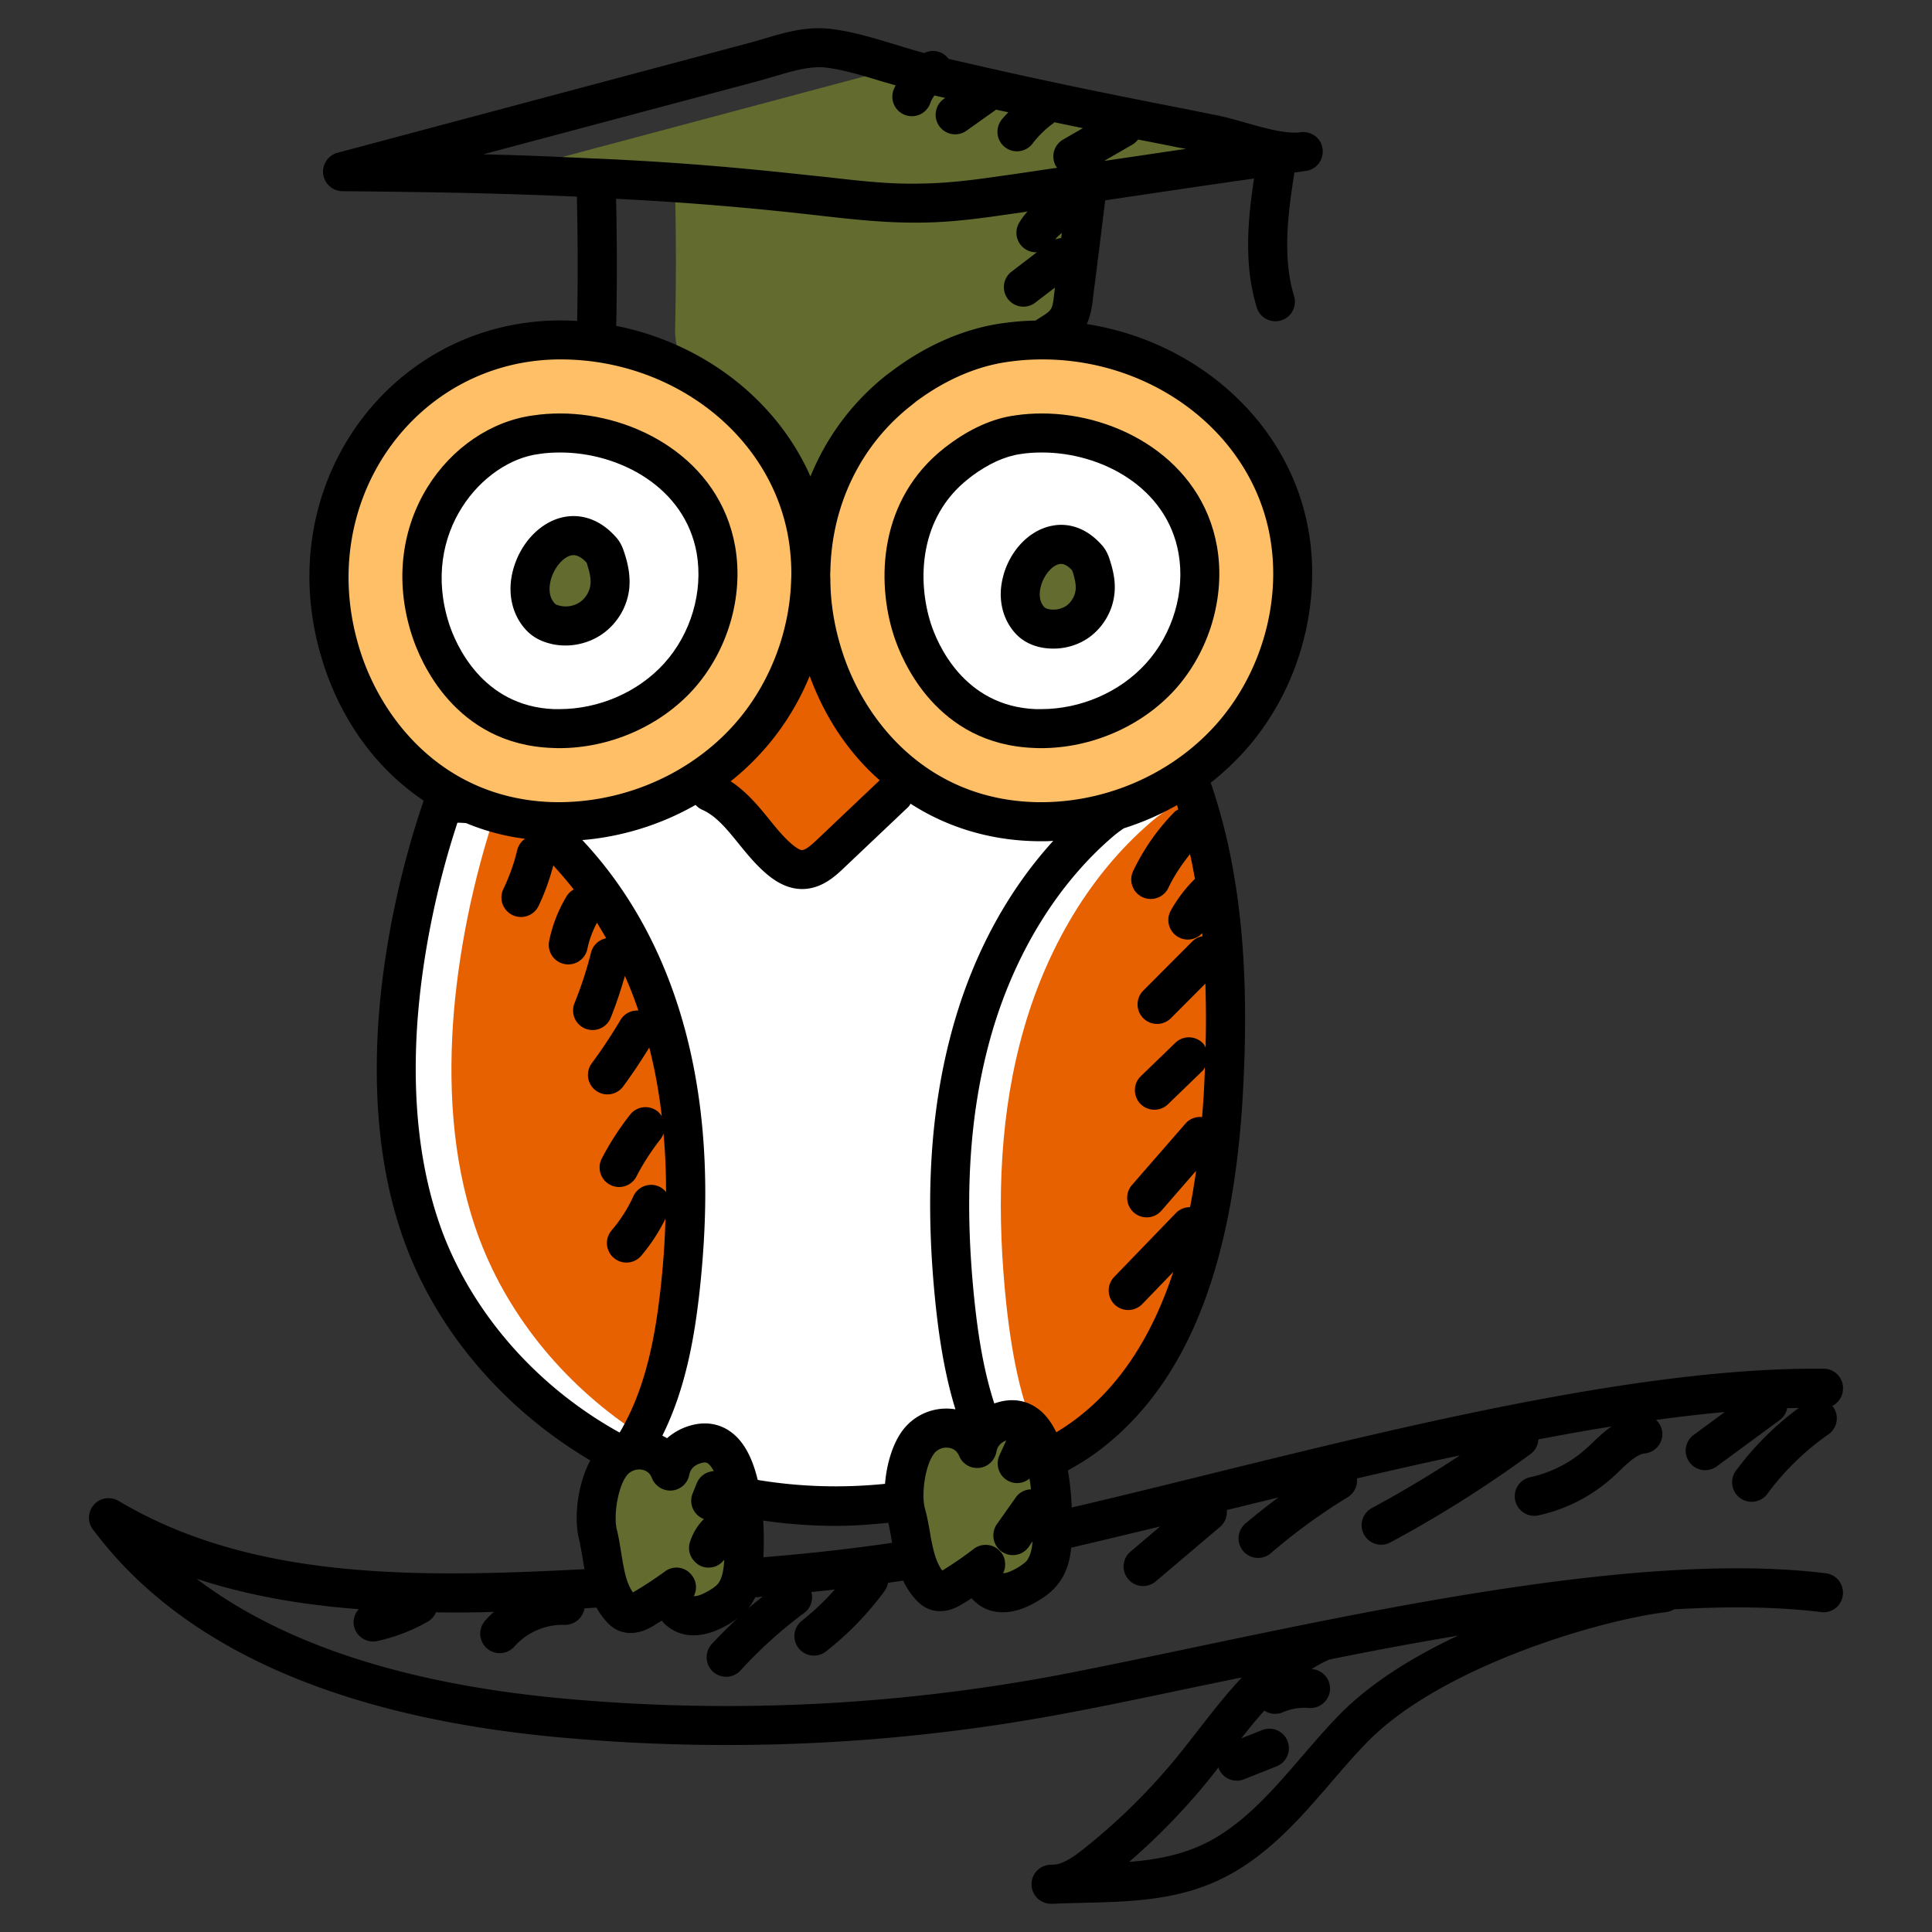 <?xml version="1.0" encoding="UTF-8"?>
<svg xmlns="http://www.w3.org/2000/svg" xmlns:xlink="http://www.w3.org/1999/xlink" xmlns:svgjs="http://svgjs.com/svgjs" id="SvgjsSvg1001" width="288" height="288" version="1.1">
  <rect width="100%" height="100%" fill="#333333" stroke="none"/>
  <defs id="SvgjsDefs1002"></defs>
  <g id="SvgjsG1008">
    <svg xmlns="http://www.w3.org/2000/svg" viewBox="0 0 99 99" width="288" height="288">
      <path fill="#636b2f" d="M55.735 9.386c-.23 1.84-.45 3.68-.69 5.52-.09.69-.08 1.22-.55 1.72-.49.51-1.14.61-1.54 1.3-.34.58-.51 1.23-.72 1.86-1.01 2.89-3.18 5.41-6 6.63-.61.26-1.25.47-1.91.6h-.01a9.073 9.073 0 0 1-2.87-1.16c-.99-.63-1.85-1.45-2.64-2.32-1.79-1.99-4.27-4.08-4.21-6.75.06-2.57.05-5.11-.02-7.66 3.49.1 6.71-.27 10.17-.63l5.17-.54c.31-.03.63-.06.95-.08 1.73.17 3.4.62 4.87 1.51z" class="svgShape color606060-0 selectable"></path>
      <path fill="#636b2f" d="M66.785 7.766c-3.68.53-7.36 1.07-11.05 1.62-1.17.17-2.35.33-3.53.51-.45.06-.9.13-1.34.19-.41-.04-.81-.09-1.21-.13-3.55-.4-7.1-.67-10.66-.83-4.34-.22-8.66-.3-13-.33 3.74-1 7.49-2 11.25-3 2.97-.79 5.94-1.59 8.92-2.38.35.11.7.2 1.05.29 3.3.79 6.61 1.51 9.92 2.18 1.65.34 3.31.66 4.97.99 1.39.26 3.3 1.09 4.68.89z" class="svgShape color606060-1 selectable"></path>
      <path fill="#ffffff" d="M20.385 52.43c-.253 3.74.035 7.57 1.363 11.076 2 5.284 6.354 9.559 11.55 11.779s11.16 2.436 16.606.932c1.974-.545 3.907-1.318 5.57-2.514 5.293-3.808 6.81-10.971 7.2-17.48.264-4.416.194-8.893-.828-13.198-1.021-4.304-3.05-8.449-6.266-11.486-1.6-1.51-3.462-2.722-5.414-3.736-3.214-1.67-6.768-2.829-10.39-2.771-12.78.203-18.674 16.81-19.39 27.398z" class="svgShape colorffffff-2 selectable"></path>
      <path fill="#e86100" d="M45.971 40.718c-.276.327-.793.54-1.102.827-.782.725-1.54 1.474-2.314 2.207-.404.383-.862.79-1.418.803-.454.012-.87-.246-1.215-.54-1.261-1.078-2.02-2.777-3.54-3.438 1.203-2.411 2.402-4.694 3.932-6.912.269-.391.68-.829 1.132-.684 1.158.373 1.414 1.865 1.8 2.804.504 1.223 1.287 2.32 2.2 3.269.262.27.543.545.663.902.109.323.03.563-.138.762z" class="svgShape colorfd6229-3 selectable"></path>
      <path fill="#e86100" d="M62.674 56.226c-.39 6.51-1.91 13.67-7.2 17.48-.56.4-1.15.75-1.77 1.06-1.33-2.4-1.84-5.21-2.14-7.95-.47-4.46-.42-9.02.7-13.36 1.11-4.34 3.35-8.47 6.77-11.38.67-.57 1.39-.99 2.17-1.32.24.75.46 1.51.64 2.27 1.02 4.3 1.09 8.78.83 13.2zm-27.82 9.82c-.29 2.58-.77 5.2-2.02 7.48-3.71-2.39-6.7-5.9-8.26-10.02-1.32-3.51-1.61-7.34-1.36-11.08.23-3.34.97-7.28 2.28-11.1.73.11 1.39.33 1.89.75 3.42 2.82 5.66 6.82 6.77 11.02 1.12 4.21 1.17 8.63.7 12.95z" class="svgShape color7e60f8-4 selectable"></path>
      <path fill="#ffbf66" d="M21.656 19.778c-.096.072-.19.145-.285.218-8.473 6.67-4.322 21.66 6.784 22.097 3.78.149 7.606-1.42 10.146-4.223 2.541-2.802 3.73-6.794 3.075-10.52-1.18-6.707-7.953-10.728-14.583-9.795-1.867.262-3.624 1.094-5.137 2.223z" class="svgShape colorf7ca49-5 selectable"></path>
      <path fill="#ffbf66" d="m46.346 19.778-.284.218c-8.474 6.67-4.323 21.66 6.783 22.097 3.78.149 7.606-1.42 10.147-4.223 2.54-2.802 3.73-6.794 3.074-10.52-1.179-6.707-7.952-10.728-14.582-9.795-1.868.262-3.624 1.094-5.138 2.223z" class="svgShape colorf7ca49-6 selectable"></path>
      <path fill="#ffffff" d="M28.342 37.332c-4.357-.172-5.909-3.924-6.28-5.07-.805-2.478-.696-6.198 2.256-8.521l.21-.162c.959-.715 1.98-1.173 2.93-1.307a9.042 9.042 0 0 1 1.249-.087c3.44 0 7.285 2.058 7.977 5.99.398 2.266-.335 4.755-1.913 6.495-1.514 1.67-3.803 2.668-6.121 2.668 0 0-.206-.002-.308-.006zm24.69 0c-4.357-.172-5.908-3.924-6.28-5.07-.804-2.478-.696-6.198 2.256-8.521l.2-.154c.97-.723 1.99-1.18 2.94-1.315a9.036 9.036 0 0 1 1.25-.087c3.44 0 7.284 2.057 7.976 5.99.398 2.266-.335 4.755-1.913 6.495-1.513 1.67-3.802 2.668-6.12 2.668-.001 0-.206-.002-.308-.006z" class="svgShape colorffffff-7 selectable"></path>
      <path fill="#636b2f" d="M34.34 75.38a1.71 1.71 0 0 1 1.016-1.262c2.892-1.255 2.829 4.463 2.75 5.864-.036.654-.146 1.345-.574 1.84-.203.236-.467.412-.737.568-.511.293-1.124.527-1.68.334s-.888-1-.452-1.397c-.542.4-1.105.772-1.685 1.114-.261.155-.57.308-.856.205a.883.883 0 0 1-.351-.27c-.866-1-.813-2.466-1.136-3.748-.245-.974.027-2.753.679-3.613.788-1.04 2.506-.959 3.027.364zm15.73-1.157a1.71 1.71 0 0 1 .99-1.281c2.868-1.31 2.917 4.407 2.866 5.81-.024.654-.12 1.347-.539 1.85-.199.24-.459.422-.726.582-.505.304-1.113.55-1.674.367s-.906-.982-.478-1.388c-.535.41-1.09.794-1.663 1.147-.258.16-.564.319-.852.222a.883.883 0 0 1-.356-.264c-.885-.982-.861-2.45-1.209-3.725-.263-.969-.027-2.753.608-3.625.768-1.056 2.487-1.008 3.034.305zm2.727-42.41c.178.186.421.3.67.363a2.16 2.16 0 0 0 1.76-.326 2.16 2.16 0 0 0 .889-1.553c.037-.428-.056-.857-.187-1.266a1.143 1.143 0 0 0-.195-.401c-1.99-2.338-4.57 1.482-2.937 3.184zm-25.083-.188c.19.197.449.318.714.386.636.162 1.34.032 1.876-.348s.892-1.002.948-1.656c.04-.456-.06-.913-.2-1.35-.048-.151-.104-.306-.207-.427-2.12-2.492-4.873 1.58-3.13 3.395z" class="svgShape color606060-8 selectable"></path>
      <path d="M28.65 38.337c2.6 0 5.16-1.12 6.86-2.99 1.78-1.97 2.61-4.78 2.16-7.35-.79-4.47-5.11-6.81-8.96-6.81-.47 0-.93.03-1.39.1-4.298.576-8.085 5.489-6.21 11.28.21.65.76 2.05 1.88 3.3 1.12 1.25 2.81 2.37 5.31 2.46.12.01.35.01.35.01zm-5.64-6.38c-1.5-4.673 1.741-8.325 4.59-8.69.36-.06.74-.08 1.11-.08 3.02 0 6.39 1.77 6.99 5.16.34 1.97-.29 4.13-1.67 5.65-1.33 1.47-3.34 2.34-5.37 2.34h-.28c-3.71-.15-5.05-3.39-5.37-4.38zm29-10.67c-1.12.15-2.29.67-3.41 1.51l-.21.16c-3.36 2.64-3.49 6.83-2.59 9.61.21.65.76 2.05 1.88 3.3 1.12 1.25 2.81 2.37 5.31 2.46.12.01.35.01.35.01 2.6 0 5.16-1.12 6.86-2.99 1.78-1.97 2.61-4.78 2.16-7.35-.79-4.47-5.1-6.81-8.96-6.81-.47 0-.93.03-1.39.1zm8.38 7.06c.35 1.97-.29 4.13-1.67 5.65-1.33 1.47-3.34 2.34-5.37 2.34h-.28c-3.71-.15-5.05-3.39-5.37-4.38-.7-2.18-.62-5.43 1.92-7.42l.19-.15c.84-.62 1.69-1.01 2.48-1.12.36-.06.74-.08 1.11-.08 3.02 0 6.39 1.77 6.99 5.16z" fill="#000000" class="svgShape color000000-9 selectable"></path>
      <path d="M93.56 80.617c-11.046-1.356-28.106 3.06-39.28 5.21-8.48 1.6-17.14 2-25.73 1.18-7.97-.77-14.15-2.82-18.48-6.11 2.64.87 5.42 1.34 8.3 1.56h.015a.982.982 0 0 0-.246.867 1 1 0 0 0 1.188.767 8.957 8.957 0 0 0 2.62-1.013.975.975 0 0 0 .393-.461h.01c.97.02 1.96.01 2.95-.02h.007c-.153.137-.3.283-.437.439a1 1 0 1 0 1.502 1.32 3.31 3.31 0 0 1 2.565-1.094 1.02 1.02 0 0 0 1.014-.845h.009c.04-.01.07-.01.11-.01l.5-.03c.12.23.27.44.45.65.15.18.39.43.76.56.76.27 1.45-.13 1.71-.28.14-.09.28-.18.42-.26.23.28.54.5.88.62.24.09.49.13.75.13.54 0 1.13-.18 1.75-.54.14-.08.29-.17.45-.29.01-.02.03-.04.04-.03.03-.023.06-.058.091-.083a24.71 24.71 0 0 0-1.386 1.378 1 1 0 1 0 1.476 1.349 22.77 22.77 0 0 1 3.251-2.933.995.995 0 0 0 .363-1.07c.418-.042.762-.075 1.206-.129a13.694 13.694 0 0 1-1.689 1.6 1 1 0 1 0 1.233 1.576 15.78 15.78 0 0 0 3.007-3.106.982.982 0 0 0 .169-.41l.009-.002c.25-.04.51-.07.77-.11.16.33.36.65.62.94.15.17.4.42.77.54.77.26 1.45-.16 1.7-.32.14-.08.28-.17.42-.26.24.28.55.49.89.61.23.07.46.11.71.11.55 0 1.15-.19 1.79-.58.29-.17.67-.42.98-.8.49-.58.67-1.29.73-1.93 1.457-.34 2.983-.708 4.56-1.088l-1.521 1.29a1 1 0 0 0 1.294 1.526l3.306-2.805a.982.982 0 0 0 .331-.85c1.011-.25 2.547-.623 2.649-.647a32.05 32.05 0 0 0-1.683 1.331 1 1 0 1 0 1.303 1.517 30.123 30.123 0 0 1 3.934-2.863.995.995 0 0 0 .467-.96c1.472-.34 3.134-.73 5.28-1.18a58.961 58.961 0 0 1-4.51 2.696 1 1 0 1 0 .947 1.762 61.024 61.024 0 0 0 7.186-4.531.985.985 0 0 0 .395-.748c1.24-.23 2.378-.448 3.743-.658-.513.364-.924.801-1.278 1.12a6.316 6.316 0 0 1-2.876 1.475 1 1 0 1 0 .426 1.954 8.321 8.321 0 0 0 3.789-1.943c.602-.546 1.148-1.174 1.658-1.23.823-.087 1.221-1.11.566-1.716l.014-.002c1.2-.16 2.37-.3 3.51-.4l-1.57 1.155a1 1 0 1 0 1.185 1.61l3.206-2.357a.99.99 0 0 0 .38-.608c.19 0 .39-.01.579-.01h.01a15.416 15.416 0 0 0-3.217 3.214 1 1 0 1 0 1.61 1.187 13.427 13.427 0 0 1 3.13-3.048 1 1 0 0 0 .249-1.392c-.017-.024-.042-.036-.06-.058l.008-.003c.33-.17.55-.51.55-.9a.99.99 0 0 0-.99-1.01c-11.36-.124-27.474 4.542-38.53 7.11-.03-.6-.08-1.248-.2-1.898.467-.26.92-.532 1.339-.831 4.586-3.303 7.077-9.267 7.614-18.232v-.001c.318-5.404.046-9.69-.855-13.49a31.643 31.643 0 0 0-.665-2.355l-.047-.142c-.021-.063-.045-.127-.066-.191.61-.48 1.17-1 1.69-1.57 2.75-3.03 4.02-7.38 3.32-11.36-.97-5.53-5.69-9.68-11.35-10.57l-.013-.001c.26-.568.291-1.12.349-1.57.171-1.314.338-2.667.597-4.77 2.55-.38 5.088-.76 7.627-1.119-.318 2.106-.535 4.394.138 6.607a.999.999 0 1 0 1.913-.582c-.61-2.007-.308-4.277.02-6.335.2-.02.39-.05.59-.08h.01a1 1 0 0 0 .839-1.13c-.06-.51-.5-.86-1-.86-.04 0-.09 0-.13.01-1.108.152-3.043-.637-4.34-.88l-1.59-.32c-1.13-.22-2.25-.44-3.38-.67-3.1-.62-5.96-1.25-8.72-1.89l-.005-.001a.982.982 0 0 0-1.235-.299h-.01c-1.56-.416-3.12-1.022-4.74-1.23-1.596-.204-2.986.392-4.29.73L17.3 7.827c-.49.13-.8.6-.74 1.1.07.49.49.87.99.87 4.75.04 8.51.12 12.01.28h.001c.048 2.165.056 4.303.013 6.37-9.246-.575-16.003 8.313-12.994 17.59.97 3 2.78 5.41 5.13 6.99-1.25 3.65-2.07 7.67-2.32 11.33-.29 4.35.18 8.22 1.42 11.5 1.7 4.5 5.11 8.42 9.44 10.98-.66 1.2-.85 2.98-.58 4.03.08.35.14.71.2 1.06.02.16.05.32.08.48-8.71.46-17.09.54-23.88-3.5-.41-.24-.93-.16-1.25.19-.32.36-.35.89-.06 1.27 4.45 5.98 12.39 9.55 23.6 10.63a93.689 93.689 0 0 0 26.29-1.21c2.736-.509 5.595-1.142 8.98-1.83l.007-.001c-1.256 1.343-2.22 2.719-3.296 4.039a31.395 31.395 0 0 1-4.804 4.74c-.487.386-.998.745-1.467.81-.086.002-.172.006-.259.01a1 1 0 0 0 .003 1.998c.127.004.273.001.416-.013 3.36-.113 6.393.056 9.352-1.815 2.67-1.687 4.402-4.318 6.455-6.432 3.751-3.86 11.847-6.26 15.348-6.687a.99.99 0 0 0 .394-.14c2.717-.159 5.274-.139 7.541.141a.987.987 0 0 0 1.11-.87c.07-.55-.32-1.05-.87-1.12zm-57.71-14.46c.19-1.75.29-3.42.29-5.02 0-8.26-2.625-14.175-6.3-18.09 2.04-.17 4.03-.79 5.8-1.8l.003-.002c.093.103.205.19.34.249.709.308 1.265.994 1.854 1.72.432.534.88 1.086 1.436 1.56.545.466 1.17.8 1.889.781.97-.024 1.666-.684 2.08-1.077l3.304-3.131c.05-.048.076-.108.115-.163.006.004.012.009.02.013 1.91 1.228 4.184 1.91 6.659 1.91.2 0 .41 0 .61-.02H53.971c-2.457 2.7-4.278 6.143-5.295 10.12-1.037 4.02-1.275 8.506-.725 13.717.18 1.675.457 3.5 1.007 5.293a2.805 2.805 0 0 0-2.729 1.11c-.508.7-.798 1.728-.879 2.708-2.203.223-4.4.154-6.523-.2-.25-1.045-.68-1.98-1.417-2.488-.48-.34-1.31-.64-2.45-.15-.29.13-.55.3-.78.5a2.81 2.81 0 0 0-.24-.13c1.21-2.43 1.65-5.09 1.91-7.41zm5.64-31.52c.79 2.158 2.028 3.977 3.587 5.346l-3.21 3.044c-.18.17-.553.524-.755.529-.042.018-.208-.019-.54-.303-.418-.355-.789-.813-1.181-1.298-.54-.666-1.147-1.394-1.95-1.921l.01-.007a13.31 13.31 0 0 0 4.04-5.39zm-9.65 44.98c-.07-.42-.13-.83-.23-1.23-.18-.69.04-2.16.5-2.77.17-.23.47-.35.76-.31.18.03.42.12.54.44.16.41.59.67 1.02.63.45-.04.81-.37.89-.81.05-.24.2-.43.43-.53.37-.16.48-.08.52-.05.11.08.21.21.3.39l.003.008a.994.994 0 0 0-.867.614l-.214.529a1 1 0 0 0 .553 1.301c.009.004.018.002.027.006l-.002.002c-.33.33-.58.74-.72 1.2-.12.39.02.79.31 1.04a.924.924 0 0 0 .65.25c.3 0 .58-.13.76-.36.02-.01.03-.02.04-.04v.04c-.02.39-.09.92-.33 1.2-.12.14-.32.26-.48.36-.4.22-.62.28-.75.26.18-.34.15-.78-.12-1.09a.979.979 0 0 0-1.36-.17c-.51.37-1.05.73-1.6 1.05-.01.01-.03.02-.04.02-.24-.34-.38-.8-.47-1.3-.05-.22-.08-.45-.12-.68zm6.504 2.797.006-.007s0-.01.01-.02c.14-.17.25-.36.34-.54.11 0 .21-.01.32-.03l.06-.006c-.245.202-.499.392-.736.603zm.776-2.617c.02-.51.03-1.17-.01-1.879a26.04 26.04 0 0 0 3.707.271c.896 0 1.797-.065 2.699-.158l.004.016c.07.27.11.54.16.81.01.07.02.13.04.2-2.19.32-4.38.56-6.6.74zm13.5.17c-.12.14-.32.27-.47.36-.39.23-.63.3-.75.28.09-.17.12-.36.1-.54a.898.898 0 0 0-.23-.55 1 1 0 0 0-1.37-.15c-.51.39-1.04.76-1.58 1.09-.01.01-.02.02-.04.02-.32-.43-.46-1.05-.59-1.72-.01-.08-.02-.17-.04-.25-.07-.42-.15-.83-.26-1.23-.18-.68 0-2.15.46-2.77.16-.23.45-.36.75-.32.18.02.42.11.55.42.17.41.59.66 1.03.61.45-.05.8-.39.88-.83.04-.24.19-.43.42-.54.03-.01.05-.03.08-.03l-.35.77c-.22.5 0 1.09.5 1.32a.978.978 0 0 0 1.04-.14c.04.18.06.36.08.55-.31.01-.61.16-.79.43l-.96 1.36s0 .01-.01.01c-.3.46-.19 1.07.26 1.39a.994.994 0 0 0 1.39-.25l.19-.28c-.02.28-.07.59-.19.82-.03.06-.06.12-.1.17zm7.758-38.492c-.068.042-.14.075-.199.135-.863.88-1.57 1.888-2.102 3a1 1 0 1 0 1.803.864c.295-.616.678-1.177 1.1-1.71.09.417.175.84.25 1.271a7.194 7.194 0 0 0-1.237 1.626 1 1 0 0 0 .874 1.484 1 1 0 0 0 .737-.33l.013.157a.971.971 0 0 0-.506.254l-2.528 2.536A1 1 0 0 0 60 52.174l1.766-1.772a56.25 56.25 0 0 1 .01 3.269c-.04-.073-.074-.149-.135-.211a1 1 0 0 0-1.414-.024l-1.768 1.71a1 1 0 1 0 1.391 1.438l1.768-1.71c.056-.054.087-.122.127-.185-.056 1.427-.078 1.679-.148 2.554a.981.981 0 0 0-.843.322l-2.75 3.158a1 1 0 0 0 1.51 1.313l1.777-2.042c-.091.64-.192 1.266-.31 1.865a.99.99 0 0 0-.726.301l-3.162 3.273a1 1 0 0 0 1.439 1.39l1.587-1.644c-1.11 3.368-2.952 6.39-5.991 8.214-.26-.528-.589-.977-1.028-1.266-.44-.3-1.17-.56-2.15-.21-.563-1.734-.832-3.548-1.01-5.206-.525-4.966-.304-9.22.673-13.007 1.134-4.433 3.424-8.292 6.451-10.867.164-.14.342-.267.52-.392.95-.3 1.868-.699 2.726-1.188l.003-.002c.024.076.042.145.065.22zm4.702-13.948c.6 3.38-.49 7.09-2.83 9.67s-5.85 4.04-9.36 3.9c-5.4-.22-8.56-4.1-9.72-7.67-.41-1.26-.62-2.53-.62-3.77-.01-.13-.01-.27 0-.39.06-3.33 1.52-6.43 4.13-8.48l.26-.21c1.49-1.11 3.11-1.81 4.68-2.03.61-.09 1.2-.13 1.79-.13 5.7 0 10.74 3.81 11.67 9.11zm-12.02-11.1h-.01c-.57.01-1.14.06-1.71.14-1.9.27-3.84 1.1-5.59 2.41l-.31.23c-1.77 1.4-3.09 3.19-3.91 5.21-1.74-3.948-5.517-6.837-9.954-7.718.047-2.108.04-4.46-.006-6.512 3.25.16 6.45.42 9.53.76 1.953.218 3.833.46 5.68.46h.4c1.962-.015 3.814-.339 5.17-.52.1-.02.2-.03.3-.05h.003a3.495 3.495 0 0 0-.437.594 1 1 0 0 0 .867 1.496c.02 0 .038-.006.058-.007l-1.28.98a1 1 0 1 0 1.214 1.588l.983-.752-.042.349c-.06.535-.093.69-.243.848-.159.166-.389.278-.711.494h-.002zm1.35-4.485-.034.26a.967.967 0 0 0-.31.074c.096-.127.21-.24.343-.334zm6.36-4.315c-.128.02-4.064.602-4.193.62l1.437-.83a.99.99 0 0 0 .3-.267c.666.129 1.34.258 2.006.397l.45.08zm-21.93-3.47c.29-.08.58-.17.87-.25.94-.28 1.83-.54 2.65-.44.92.12 1.86.41 2.85.71l.66.19h.01l.014.004c-.038.089-.085.173-.116.265a1 1 0 1 0 1.896.637c.046-.139.126-.264.211-.385.178.05.365.089.552.128l-.071.05a1 1 0 0 0 1.158 1.632l1.52-1.08c.168.042.385.086.624.133-.115.13-.238.25-.344.387a1 1 0 1 0 1.587 1.217c.307-.4.67-.753 1.077-1.048.016-.012.023-.03.039-.043.496.104.932.195 1.462.303l-1.013.585a1 1 0 0 0-.366 1.366c.018.03.042.053.062.08-.707.1-1.415.21-2.102.309l-1.34.19c-1.07.15-2.33.3-3.58.31-1.56.04-3.11-.14-4.76-.33-1.796-.174-5.856-.69-11.79-.95h-.06c-.008 0-.014-.004-.022-.004-.004 0-.008.003-.013.003-1.825-.09-3.7-.17-5.745-.219l14.08-3.75zm-20.36 29.27c-2.48-7.648 2.8-15.01 10.24-15.01 5.7 0 10.74 3.81 11.67 9.11.142.797.182 1.694.15 2.2-.08 2.71-1.14 5.44-2.98 7.47-2.34 2.58-5.85 4.03-9.37 3.9-5.39-.22-8.55-4.1-9.71-7.67zm4.2 29.73c-1.13-3.02-1.57-6.6-1.3-10.66.23-3.34.95-6.98 2.06-10.34.15 0 .29.01.44.02.94.39 1.95.67 3 .8h.01c.006.006.009.005.012.006a.985.985 0 0 0-.398.573 9.817 9.817 0 0 1-.71 1.997 1 1 0 0 0 1.803.87c.32-.664.564-1.362.755-2.074l.008.008c.35.38.7.79 1.03 1.21l.01.012a.976.976 0 0 0-.357.332 7.194 7.194 0 0 0-.903 2.307 1 1 0 0 0 1.96.4c.095-.471.27-.914.488-1.337.245.398.4.673.474.799a.996.996 0 0 0-.778.734c-.219.879-.503 1.75-.845 2.591a1 1 0 1 0 1.853.753c.285-.7.52-1.423.729-2.15l.009.019c.25.57.48 1.15.68 1.75l.002.007a.991.991 0 0 0-.913.476c-.449.756-.942 1.5-1.466 2.212a1 1 0 1 0 1.61 1.186c.47-.639.911-1.305 1.327-1.98.29 1.13.5 2.3.64 3.519v.003a.981.981 0 0 0-.213-.252 1 1 0 0 0-1.405.165 14.178 14.178 0 0 0-1.438 2.22 1 1 0 1 0 1.772.925c.35-.67.766-1.31 1.236-1.905a.976.976 0 0 0 .136-.27l.002.014c.09.96.13 1.96.13 2.988a.98.98 0 0 0-.35-.28.999.999 0 0 0-1.325.495 7.415 7.415 0 0 1-1.126 1.76 1 1 0 0 0 1.515 1.305A9.363 9.363 0 0 0 34.1 62.45v.028c-.03 1.11-.11 2.27-.24 3.46-.25 2.26-.68 4.88-1.91 7.12-.06.12-.13.24-.2.35-4.18-2.31-7.46-6.01-9.07-10.25zm45.923 24.742c-2.067 2.128-3.737 4.648-6.089 6.136-1.453.918-2.984 1.24-4.654 1.372a33.391 33.391 0 0 0 4.031-4.148c.185-.227.365-.462.547-.694.006.017.003.034.01.05a1 1 0 0 0 1.298.56l1.64-.653a1 1 0 1 0-.74-1.857l-1.042.414c.39-.494.78-.974 1.183-1.426a.99.99 0 0 0 .952.087 2.75 2.75 0 0 1 1.33-.219 1.007 1.007 0 0 0 1.082-.911 1 1 0 0 0-.911-1.082h-.032c.287-.18.584-.346.898-.486a193.07 193.07 0 0 1 6.584-1.225h.014c-2.31 1.086-4.51 2.444-6.101 4.082z" fill="#000000" class="svgShape color000000-10 selectable"></path>
      <path d="M51.45 29.367c-.11.37-.17.73-.17 1.08 0 .79.28 1.52.8 2.06.29.3.67.52 1.14.64.924.222 1.876.02 2.58-.48.74-.53 1.23-1.38 1.31-2.28.05-.51-.03-1.04-.23-1.66-.07-.23-.17-.5-.38-.75-1-1.16-2.07-1.15-2.62-1.03-1.09.22-2.04 1.17-2.43 2.42zm1.91.59c.17-.53.56-.98.92-1.05.21-.05.44.08.66.32a.5.5 0 0 0 .04.11c.11.37.16.64.14.87-.03.32-.21.64-.47.83-.27.18-.62.25-.94.17-.11-.03-.18-.07-.19-.09-.36-.37-.23-.93-.16-1.16zm-22.48 2.52c.78-.55 1.29-1.44 1.37-2.38.04-.53-.03-1.08-.25-1.75-.08-.25-.18-.52-.39-.77-1.04-1.21-2.16-1.2-2.73-1.08-1.13.23-2.13 1.23-2.54 2.54-.399 1.264-.116 2.486.65 3.28.31.32.71.54 1.19.66.26.07.53.1.8.1.67 0 1.35-.21 1.9-.6zm-2.2-1.44c-.14-.03-.21-.07-.24-.1-.41-.42-.27-1.06-.19-1.31.18-.58.63-1.09 1.03-1.17.25-.05.52.09.78.38.02.04.03.08.04.13.13.4.18.7.16.95-.03.37-.24.72-.53.93-.3.21-.7.28-1.05.19z" fill="#000000" class="svgShape color000000-11 selectable"></path>
    </svg>
  </g>
</svg>
